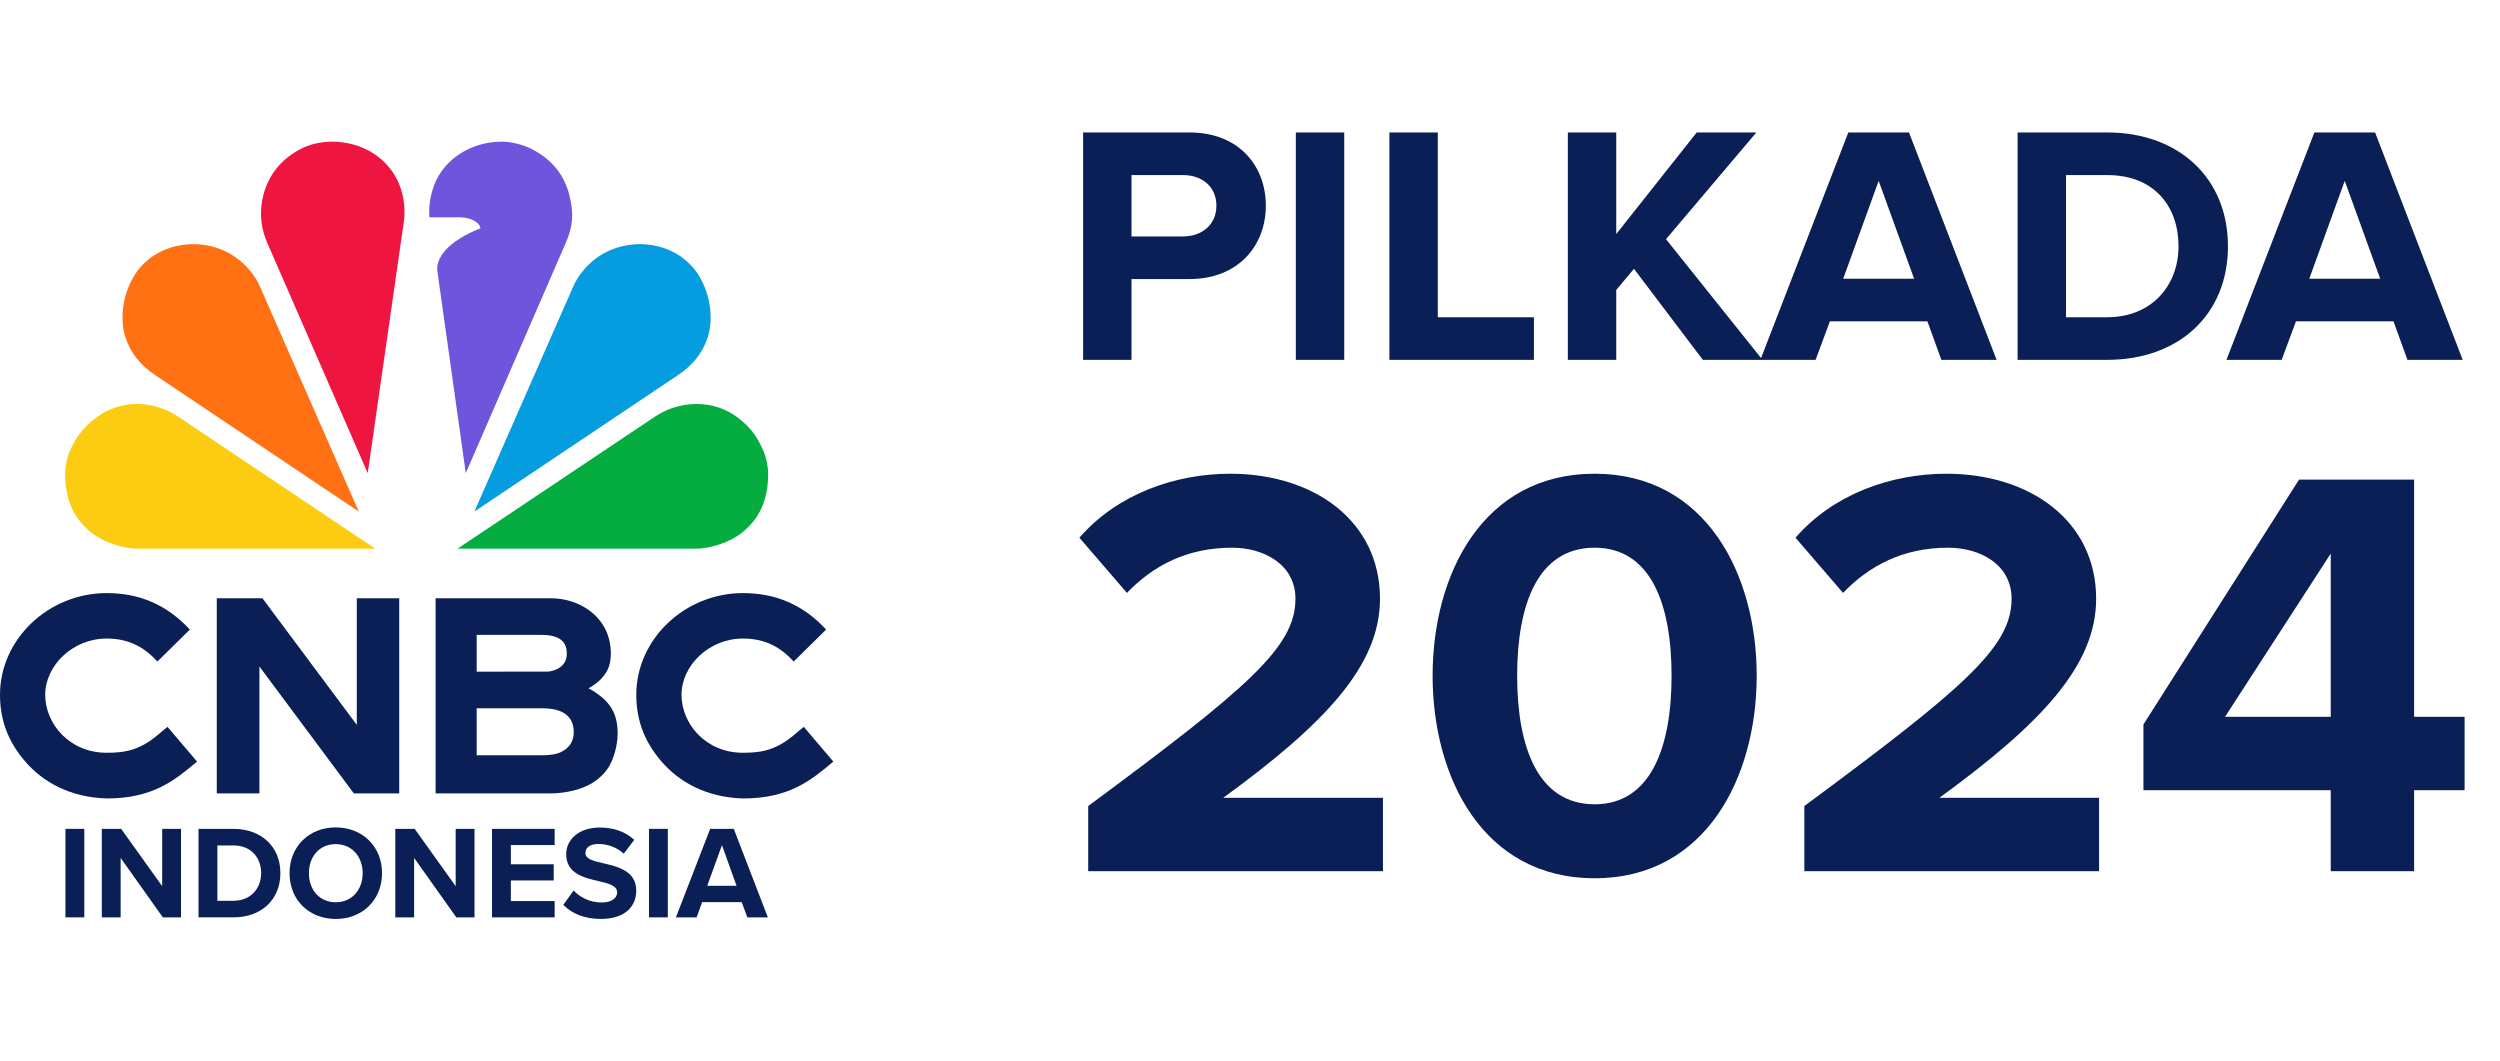 <svg width="132" height="56" viewBox="0 0 132 56" fill="none" xmlns="http://www.w3.org/2000/svg">
<path d="M26.488 7.479C24.93 7.479 23.461 8.359 22.929 9.764C22.718 10.322 22.63 10.88 22.674 11.476H24.29C24.959 11.476 25.366 11.822 25.366 12.056C23.673 12.718 22.994 13.614 23.094 14.319L24.593 24.983L29.885 12.795C30.241 11.978 30.314 11.292 30.059 10.293C29.818 9.353 29.244 8.432 27.975 7.82C27.531 7.618 26.971 7.479 26.488 7.479Z" fill="#6E55DC"/>
<path d="M17.507 7.48C17.024 7.48 16.464 7.59 16.02 7.791C14.751 8.404 14.148 9.353 13.907 10.293C13.651 11.292 13.817 12.152 14.11 12.823L19.416 24.982L21.319 11.732C21.414 11.071 21.337 10.383 21.091 9.763C20.537 8.367 19.163 7.479 17.506 7.479L17.507 7.48Z" fill="#EF1541"/>
<path d="M8.218 13.431C7.805 13.681 7.388 14.076 7.128 14.489C6.402 15.636 6.347 16.955 6.621 17.802C6.912 18.703 7.486 19.333 8.202 19.812L18.945 27.012L13.725 15.129C13.457 14.519 12.986 13.97 12.442 13.584C11.237 12.731 9.512 12.65 8.219 13.431H8.218Z" fill="#FF7112"/>
<path d="M3.758 23.659C3.544 24.092 3.428 24.657 3.44 25.145C3.476 26.503 3.942 27.43 4.863 28.155C5.426 28.599 6.434 28.97 7.295 28.97H19.815L9.396 21.993C9.039 21.754 8.271 21.337 7.259 21.329C6.407 21.323 5.647 21.609 5.043 22.076C4.259 22.681 3.987 23.193 3.757 23.659H3.758Z" fill="#FCCC12"/>
<path d="M35.772 13.431C36.185 13.681 36.602 14.076 36.862 14.489C37.588 15.636 37.644 16.955 37.37 17.802C37.078 18.703 36.505 19.333 35.789 19.812L25.046 27.012L30.265 15.129C30.534 14.519 31.004 13.97 31.549 13.584C32.754 12.731 34.479 12.65 35.771 13.431H35.772Z" fill="#069DE0"/>
<path d="M40.242 23.659C40.456 24.092 40.572 24.658 40.559 25.145C40.524 26.503 40.058 27.43 39.137 28.156C38.573 28.599 37.566 28.97 36.705 28.97H24.156L34.59 21.993C34.946 21.754 35.724 21.33 36.788 21.33C37.639 21.33 38.385 21.609 38.99 22.076C39.773 22.681 40.013 23.193 40.244 23.659H40.242Z" fill="#05AC3F"/>
<path d="M3.456 48.437V43.764H4.451V48.437H3.456Z" fill="#0A1F55"/>
<path d="M8.598 48.437L6.37 45.298V48.437H5.375V43.764H6.398L8.563 46.79V43.764H9.558V48.437H8.598Z" fill="#0A1F55"/>
<path d="M10.482 48.437V43.764H12.325C13.789 43.764 14.805 44.695 14.805 46.103C14.805 47.511 13.789 48.436 12.325 48.436H10.482V48.437ZM11.477 47.561H12.324C13.249 47.561 13.789 46.896 13.789 46.104C13.789 45.312 13.284 44.64 12.324 44.64H11.477V47.561Z" fill="#0A1F55"/>
<path d="M17.726 43.687C19.141 43.687 20.171 44.696 20.171 46.104C20.171 47.512 19.141 48.521 17.726 48.521C16.311 48.521 15.288 47.512 15.288 46.104C15.288 44.696 16.318 43.687 17.726 43.687ZM17.726 44.57C16.864 44.57 16.311 45.228 16.311 46.105C16.311 46.981 16.865 47.639 17.726 47.639C18.587 47.639 19.149 46.973 19.149 46.105C19.149 45.236 18.588 44.57 17.726 44.57Z" fill="#0A1F55"/>
<path d="M24.094 48.437L21.866 45.298V48.437H20.872V43.764H21.894L24.059 46.79V43.764H25.054V48.437H24.094Z" fill="#0A1F55"/>
<path d="M25.979 48.437V43.764H29.285V44.619H26.973V45.634H29.236V46.489H26.973V47.575H29.285V48.437H25.979Z" fill="#0A1F55"/>
<path d="M30.288 47.022C30.617 47.365 31.128 47.652 31.773 47.652C32.319 47.652 32.586 47.393 32.586 47.126C32.586 46.776 32.179 46.657 31.64 46.531C30.876 46.356 29.895 46.145 29.895 45.102C29.895 44.324 30.568 43.694 31.668 43.694C32.41 43.694 33.027 43.918 33.489 44.345L32.935 45.074C32.557 44.723 32.052 44.562 31.597 44.562C31.142 44.562 30.91 44.759 30.91 45.039C30.91 45.354 31.303 45.452 31.842 45.578C32.613 45.753 33.594 45.985 33.594 47.021C33.594 47.876 32.985 48.52 31.723 48.52C30.826 48.52 30.181 48.219 29.741 47.777L30.287 47.021L30.288 47.022Z" fill="#0A1F55"/>
<path d="M34.267 48.437V43.764H35.261V48.437H34.267Z" fill="#0A1F55"/>
<path d="M39.458 48.437L39.163 47.631H37.075L36.781 48.437H35.688L37.496 43.764H38.743L40.543 48.437H39.458ZM38.119 44.626L37.342 46.77H38.89L38.119 44.626Z" fill="#0A1F55"/>
<path d="M23 31.589V41.891H29.093C29.819 41.891 30.792 41.692 31.397 41.26C31.763 40.999 32.061 40.711 32.278 40.234C32.52 39.703 32.611 39.136 32.611 38.71C32.611 37.667 32.211 36.963 31.077 36.343C31.343 36.188 31.633 35.992 31.864 35.704C32.109 35.398 32.252 35.055 32.252 34.512C32.252 32.588 30.613 31.588 29.093 31.588H23V31.589ZM25.169 33.522H28.585C29.646 33.522 29.927 33.962 29.927 34.512C29.927 34.83 29.813 35.046 29.585 35.225C29.437 35.342 29.127 35.461 28.893 35.461H28.829L25.169 35.463V33.522ZM25.169 37.397H28.574C29.132 37.397 29.549 37.481 29.853 37.7C30.144 37.91 30.295 38.235 30.295 38.652C30.295 39.031 30.151 39.337 29.878 39.548C29.563 39.794 29.207 39.877 28.608 39.877H25.168V37.397H25.169Z" fill="#0A1F55"/>
<path d="M11.446 31.588V41.89H13.697V35.192L18.681 41.89H21.079V31.588H18.839V38.273L13.857 31.588H11.446Z" fill="#0A1F55"/>
<path d="M39.228 31.315C36.171 31.315 33.596 33.735 33.596 36.684C33.596 37.861 33.923 39.058 34.946 40.23C35.865 41.284 37.273 42.097 39.228 42.159C41.685 42.159 42.836 41.188 44 40.211L42.439 38.377C42.019 38.722 41.685 39.045 41.223 39.3C40.673 39.604 40.167 39.746 39.228 39.746C37.262 39.746 35.984 38.216 35.984 36.684C35.984 35.152 37.426 33.715 39.228 33.715C40.406 33.715 41.217 34.175 41.907 34.928L43.62 33.241C42.421 31.945 40.979 31.315 39.228 31.315Z" fill="#0A1F55"/>
<path d="M5.632 31.315C2.575 31.315 0 33.735 0 36.684C0 37.861 0.327 39.058 1.35 40.23C2.269 41.284 3.677 42.097 5.632 42.159C8.089 42.159 9.24 41.188 10.404 40.211L8.843 38.377C8.423 38.722 8.089 39.045 7.626 39.3C7.076 39.604 6.571 39.746 5.632 39.746C3.666 39.746 2.387 38.216 2.387 36.684C2.387 35.152 3.83 33.715 5.632 33.715C6.81 33.715 7.62 34.175 8.311 34.928L10.024 33.241C8.825 31.945 7.383 31.315 5.632 31.315Z" fill="#0A1F55"/>
<path d="M59.744 19H57.188V6.994H62.804C65.414 6.994 66.836 8.758 66.836 10.864C66.836 12.952 65.396 14.734 62.804 14.734H59.744V19ZM62.462 12.484C63.47 12.484 64.226 11.854 64.226 10.864C64.226 9.856 63.47 9.244 62.462 9.244H59.744V12.484H62.462ZM70.976 19H68.42V6.994H70.976V19ZM80.992 19H73.36V6.994H75.916V16.75H80.992V19ZM93.06 19H89.91L86.274 14.194L85.338 15.31V19H82.782V6.994H85.338V12.358L89.586 6.994H92.736L87.966 12.628L93.06 19ZM105.421 19H102.505L101.767 16.966H96.619L95.863 19H92.947L97.591 6.994H100.795L105.421 19ZM101.065 14.716L99.193 9.55L97.321 14.716H101.065ZM111.264 19H106.53V6.994H111.264C115.026 6.994 117.636 9.388 117.636 13.006C117.636 16.624 115.026 19 111.264 19ZM111.264 16.75C113.64 16.75 115.026 15.04 115.026 13.006C115.026 10.882 113.73 9.244 111.264 9.244H109.086V16.75H111.264ZM130.03 19H127.114L126.376 16.966H121.228L120.472 19H117.556L122.2 6.994H125.404L130.03 19ZM125.674 14.716L123.802 9.55L121.93 14.716H125.674Z" fill="#0A1F55"/>
<path d="M73.019 46H57.457V42.559C65.92 36.297 68.4 34.158 68.4 31.616C68.4 29.818 66.757 28.919 65.052 28.919C62.696 28.919 60.898 29.849 59.503 31.306L56.992 28.392C59.007 26.067 62.076 25.013 64.959 25.013C69.361 25.013 72.864 27.493 72.864 31.616C72.864 35.15 69.95 38.219 64.587 42.125H73.019V46ZM84.198 46.372C78.277 46.372 75.642 41.009 75.642 35.677C75.642 30.345 78.277 25.013 84.198 25.013C90.088 25.013 92.754 30.345 92.754 35.677C92.754 41.009 90.088 46.372 84.198 46.372ZM84.198 42.466C87.143 42.466 88.259 39.49 88.259 35.677C88.259 31.864 87.143 28.919 84.198 28.919C81.222 28.919 80.106 31.864 80.106 35.677C80.106 39.49 81.222 42.466 84.198 42.466ZM110.831 46H95.269V42.559C103.732 36.297 106.212 34.158 106.212 31.616C106.212 29.818 104.569 28.919 102.864 28.919C100.508 28.919 98.71 29.849 97.314 31.306L94.803 28.392C96.819 26.067 99.888 25.013 102.771 25.013C107.173 25.013 110.676 27.493 110.676 31.616C110.676 35.15 107.762 38.219 102.399 42.125H110.831V46ZM127.465 46H123.063V41.722H113.174V38.25L121.389 25.323H127.465V37.847H130.131V41.722H127.465V46ZM123.063 37.847V29.229L117.483 37.847H123.063Z" fill="#0A1F55"/>
</svg>
